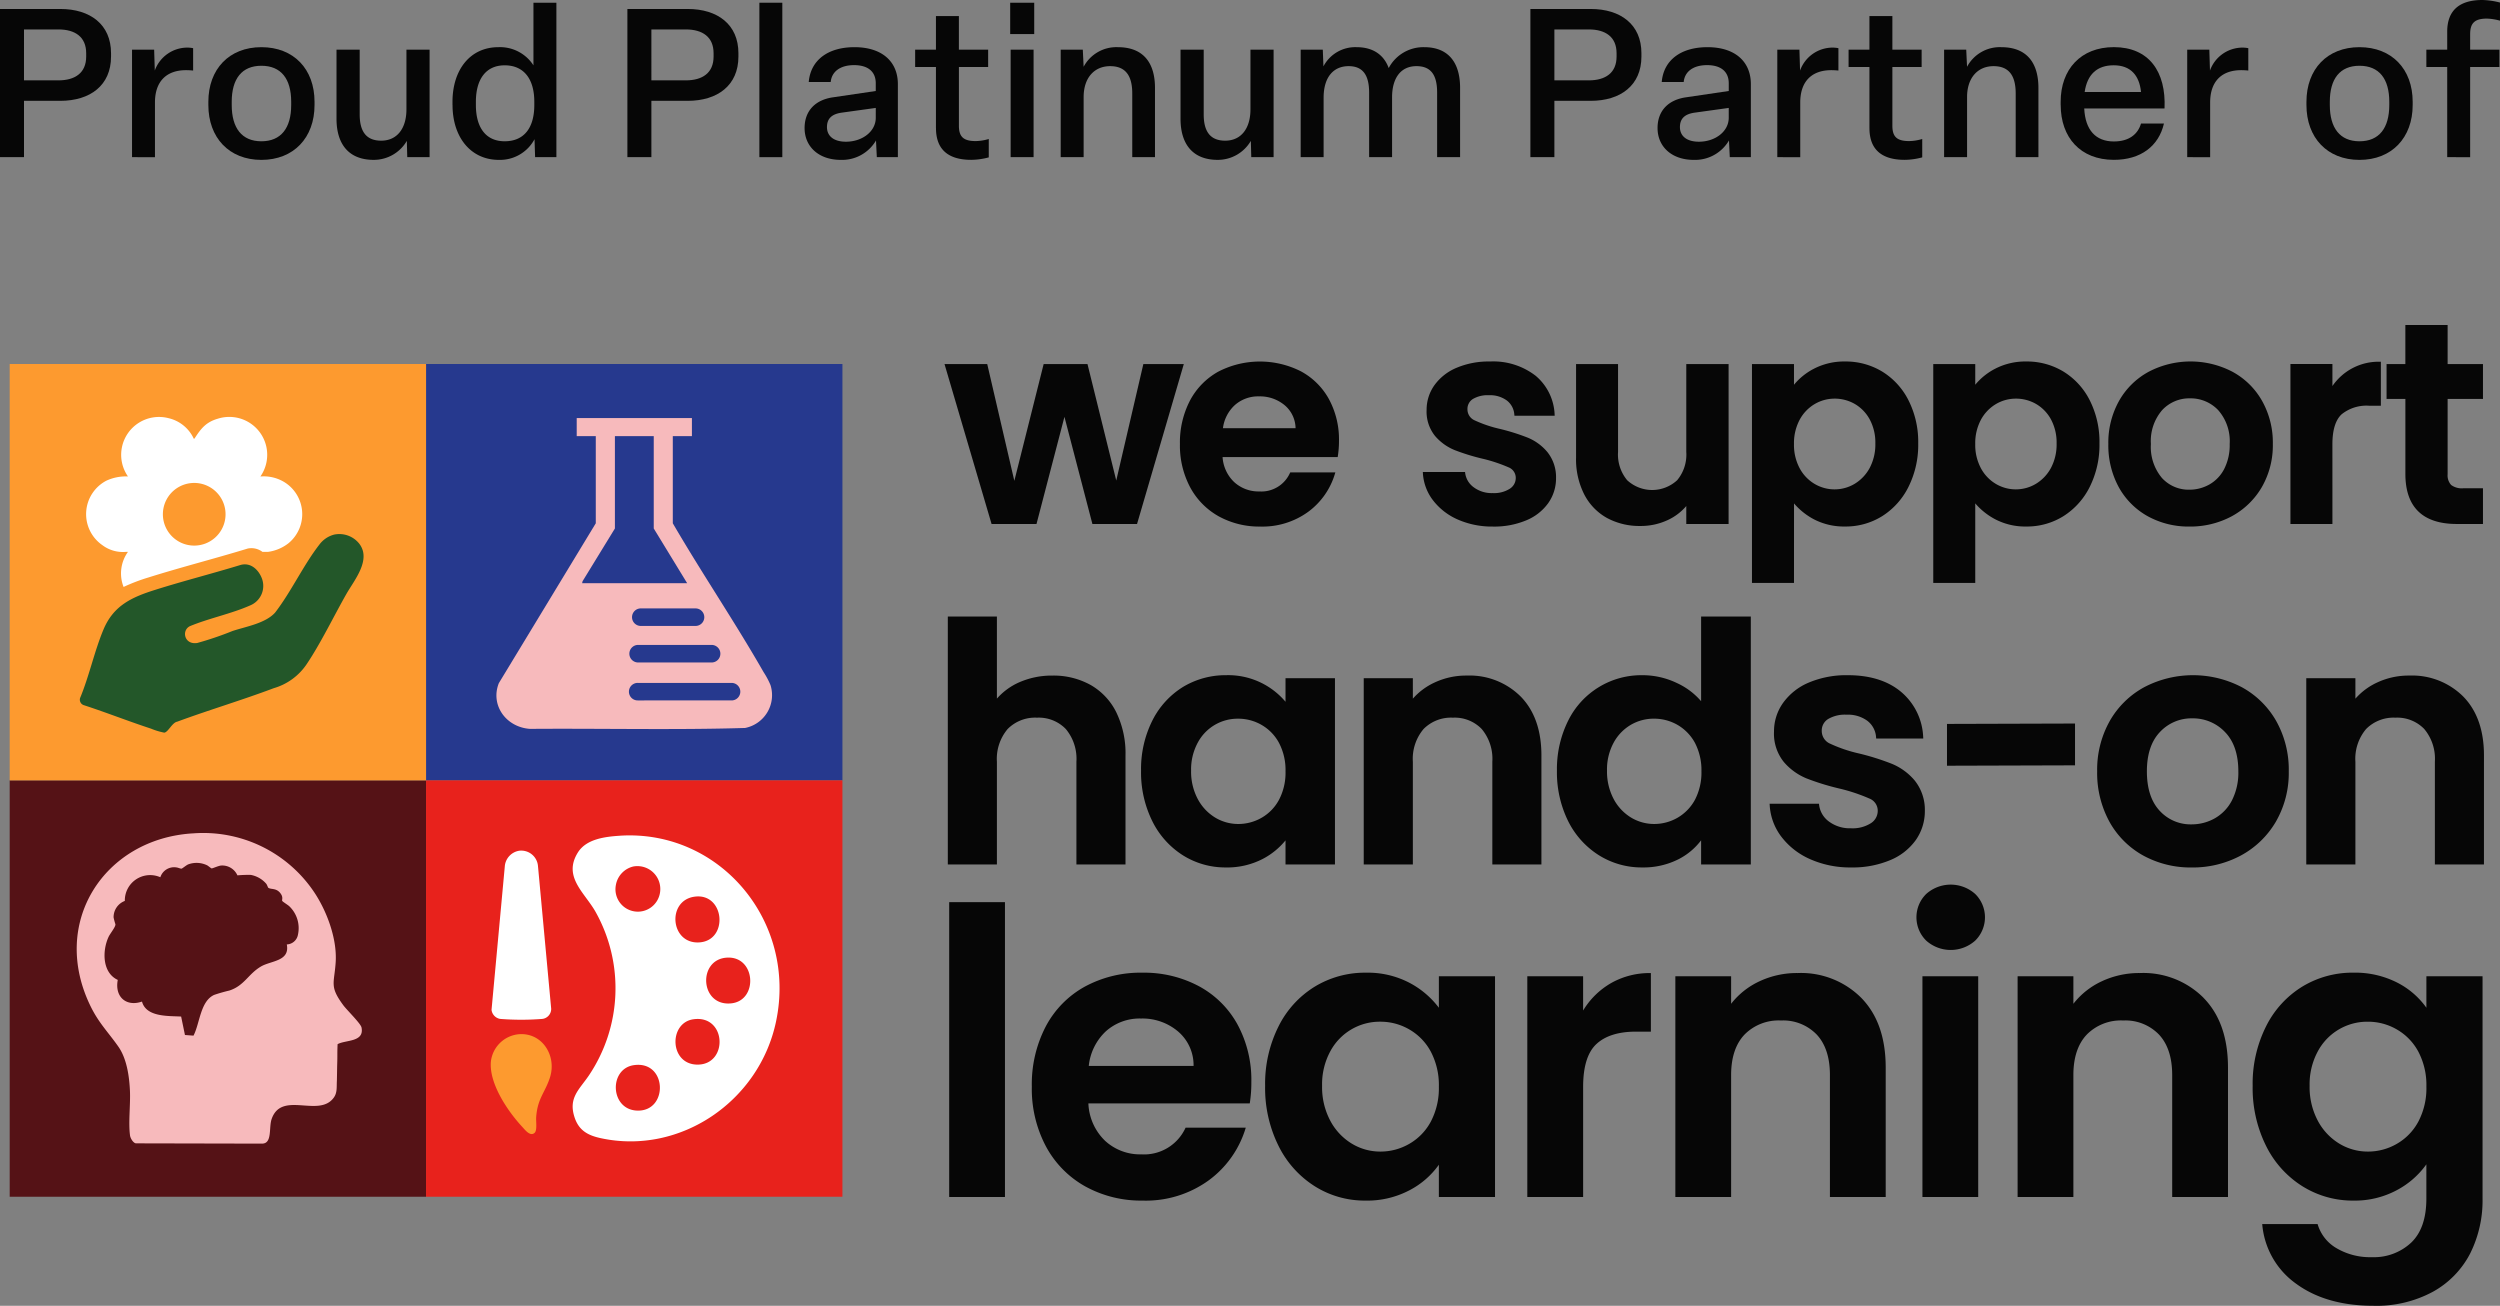 <svg viewBox="0 0 432.59 225.945" height="225.945" width="432.59" xmlns="http://www.w3.org/2000/svg">
  <rect x="0" y="0" width="432.59" height="225.945" fill="#808080" stroke="none"/>
  <g transform="translate(294.761 998.979)" data-name="Group 403108" id="Group_403108">
    <path fill="#060606" transform="translate(-302.762 -1003.462)" d="M8,31.676V6.036H18.433c5.167,0,8.781,2.672,8.781,7.656v.581c0,4.984-3.614,7.656-8.781,7.656h-6.28v9.747Zm4.152-13.288h5.962c2.886,0,4.8-1.3,4.8-4.115v-.581c0-2.819-1.914-4.115-4.8-4.115H12.153Z" data-name="Path 221265" id="Path_221265"></path>
    <path fill="#060606" transform="translate(-283.652 -997.871)" d="M11.737,26.086V7.49h3.828l.11,3.608A5.994,5.994,0,0,1,21.3,7.129a5.385,5.385,0,0,1,1.009.1V11.1a12.176,12.176,0,0,0-1.223-.067c-3.363,0-5.381,1.914-5.381,5.6v9.46Z" data-name="Path 221266" id="Path_221266"></path>
    <path fill="#060606" transform="translate(-272.608 -997.933)" d="M13.9,17.121v-.544c0-5.669,3.608-9.46,9.173-9.46,5.6,0,9.2,3.791,9.2,9.46v.544c0,5.669-3.608,9.5-9.2,9.5-5.565,0-9.173-3.828-9.173-9.5m14.334,0v-.544c0-4.005-1.767-6.243-5.161-6.243-3.363,0-5.131,2.238-5.131,6.243v.544c0,4.005,1.767,6.28,5.131,6.28,3.394,0,5.161-2.275,5.161-6.28" data-name="Path 221267" id="Path_221267"></path>
    <path fill="#060606" transform="translate(-254.056 -997.575)" d="M17.523,19.142V7.187h4.011v11.2c0,2.85,1.046,4.55,3.718,4.55,2.746,0,4.372-2.1,4.372-5.418V7.187H33.63v18.6H29.765l-.073-2.813a6.615,6.615,0,0,1-5.736,3.284c-4.336,0-6.433-2.746-6.433-7.112" data-name="Path 221268" id="Path_221268"></path>
    <path fill="#060606" transform="translate(-237.269 -1004.367)" d="M20.805,23.556v-.544c0-5.522,3.033-9.46,7.937-9.46a6.879,6.879,0,0,1,6.072,3.143V5.859h3.969V32.582H35.1l-.1-3.106a6.781,6.781,0,0,1-6.176,3.577c-4.874,0-8.011-3.938-8.011-9.5m14.15,0v-.544c0-4.005-1.841-6.317-5.131-6.317-3.174,0-4.978,2.311-4.978,6.317v.544c0,3.969,1.767,6.28,4.978,6.28,3.327,0,5.131-2.275,5.131-6.28" data-name="Path 221269" id="Path_221269"></path>
    <path fill="#060606" transform="translate(-211.954 -1003.462)" d="M25.754,31.676V6.036H36.186c5.167,0,8.781,2.672,8.781,7.656v.581c0,4.984-3.614,7.656-8.781,7.656h-6.28v9.747Zm4.152-13.288h5.962c2.886,0,4.8-1.3,4.8-4.115v-.581c0-2.819-1.914-4.115-4.8-4.115H29.906Z" data-name="Path 221270" id="Path_221270"></path>
    <rect fill="#060606" transform="translate(-163.361 -998.508)" height="26.723" width="3.969" data-name="Rectangle 28569" id="Rectangle_28569"></rect>
    <path fill="#060606" transform="translate(-186.307 -997.933)" d="M30.768,21.127c0-2.96,1.81-4.91,4.99-5.345L43.084,14.7V13.367c0-2.061-1.4-3.143-3.749-3.143-2.311,0-3.865,1.046-4.048,2.923h-3.8c.33-3.828,3.363-6.029,7.913-6.029,4.806,0,7.509,2.526,7.509,6.39v12.64H43.267l-.141-2.886a6.8,6.8,0,0,1-6.1,3.357c-3.828,0-6.256-2.311-6.256-5.491m12.316-1.8V17.629l-5.956.826c-1.694.257-2.489,1.052-2.489,2.495,0,1.553,1.186,2.526,3.284,2.526,2.776,0,5.161-1.731,5.161-4.152" data-name="Path 221271" id="Path_221271"></path>
    <path fill="#060606" transform="translate(-170.308 -1002.434)" d="M37.5,25.628V15.049H33.9v-3H37.5V6.237h3.969v5.815h5.063v3H41.473V25.194c0,1.841.691,2.672,2.892,2.672a8.245,8.245,0,0,0,2.275-.361v3.18a11.948,11.948,0,0,1-3.033.428c-4.079,0-6.1-1.877-6.1-5.485" data-name="Path 221272" id="Path_221272"></path>
    <path fill="#060606" transform="translate(-156.548 -1004.367)" d="M40.744,11.277H36.586V5.859h4.158Zm-.11,21.3H36.665v-18.6h3.969Z" data-name="Path 221273" id="Path_221273"></path>
    <path fill="#060606" transform="translate(-149.239 -997.933)" d="M38.015,26.147V7.551h3.828l.141,2.96A6.42,6.42,0,0,1,47.9,7.117c4.513,0,6.433,2.819,6.433,7.045V26.147H50.4V15.134c0-3.033-1.119-4.733-3.828-4.733-2.746,0-4.586,2.024-4.586,5.345v10.4Z" data-name="Path 221274" id="Path_221274"></path>
    <path fill="#060606" transform="translate(-131.894 -997.575)" d="M41.406,19.142V7.187h4.011v11.2c0,2.85,1.046,4.55,3.718,4.55,2.746,0,4.372-2.1,4.372-5.418V7.187h4.005v18.6H53.648l-.073-2.813a6.615,6.615,0,0,1-5.736,3.284c-4.336,0-6.433-2.746-6.433-7.112" data-name="Path 221275" id="Path_221275"></path>
    <path fill="#060606" transform="translate(-114.503 -997.933)" d="M44.806,26.147V7.551h3.828l.11,2.886a6.228,6.228,0,0,1,5.736-3.32c2.782,0,4.7,1.266,5.559,3.614a6.783,6.783,0,0,1,6.139-3.614c4.262,0,6.213,2.746,6.213,7.045V26.147H68.416V14.95c0-3.07-1.113-4.55-3.571-4.55-2.672,0-4.225,1.987-4.225,5.418V26.147H56.651V14.987c0-3.033-1.082-4.586-3.547-4.586-2.666,0-4.329,1.951-4.329,5.455V26.147Z" data-name="Path 221276" id="Path_221276"></path>
    <path fill="#060606" transform="translate(-81.255 -1003.462)" d="M51.306,31.676V6.036H61.738c5.167,0,8.781,2.672,8.781,7.656v.581c0,4.984-3.614,7.656-8.781,7.656h-6.28v9.747Zm4.152-13.288H61.42c2.886,0,4.8-1.3,4.8-4.115v-.581c0-2.819-1.914-4.115-4.8-4.115H55.458Z" data-name="Path 221277" id="Path_221277"></path>
    <path fill="#060606" transform="translate(-62.846 -997.933)" d="M54.9,21.127c0-2.96,1.81-4.91,4.99-5.345L67.221,14.7V13.367c0-2.061-1.4-3.143-3.749-3.143-2.311,0-3.865,1.046-4.048,2.923h-3.8c.33-3.828,3.363-6.029,7.913-6.029,4.806,0,7.509,2.526,7.509,6.39v12.64H67.4l-.141-2.886a6.8,6.8,0,0,1-6.1,3.357c-3.828,0-6.256-2.311-6.256-5.491m12.316-1.8V17.629l-5.956.826c-1.694.257-2.489,1.052-2.489,2.495,0,1.553,1.186,2.526,3.284,2.526,2.776,0,5.161-1.731,5.161-4.152" data-name="Path 221278" id="Path_221278"></path>
    <path fill="#060606" transform="translate(-45.516 -997.871)" d="M58.293,26.086V7.49h3.828l.11,3.608a5.994,5.994,0,0,1,5.626-3.969,5.385,5.385,0,0,1,1.009.1V11.1a12.175,12.175,0,0,0-1.223-.067c-3.363,0-5.381,1.914-5.381,5.6v9.46Z" data-name="Path 221279" id="Path_221279"></path>
    <path fill="#060606" transform="translate(-35.199 -1002.434)" d="M63.918,25.628V15.049H60.31v-3h3.608V6.237h3.969v5.815H72.95v3H67.887V25.194c0,1.841.691,2.672,2.892,2.672a8.245,8.245,0,0,0,2.275-.361v3.18a11.948,11.948,0,0,1-3.033.428c-4.079,0-6.1-1.877-6.1-5.485" data-name="Path 221280" id="Path_221280"></path>
    <path fill="#060606" transform="translate(-21.373 -997.933)" d="M63.013,26.147V7.551h3.828l.141,2.96A6.42,6.42,0,0,1,72.9,7.117c4.513,0,6.433,2.819,6.433,7.045V26.147H75.4V15.134c0-3.033-1.119-4.733-3.828-4.733-2.746,0-4.586,2.024-4.586,5.345v10.4Z" data-name="Path 221281" id="Path_221281"></path>
    <path fill="#060606" transform="translate(-4.504 -997.938)" d="M66.311,17.12v-.544c0-5.632,3.5-9.46,9.2-9.46,6.1,0,9.062,4.262,8.775,10.616H70.39c.177,3.724,1.987,5.705,5.124,5.705,2.6,0,4.152-1.223,4.7-3.1h3.969c-.9,3.9-4.005,6.28-8.665,6.28-5.779,0-9.2-3.865-9.2-9.5m13.9-2.238c-.294-2.892-1.81-4.623-4.727-4.623-2.892,0-4.586,1.59-5.027,4.623Z" data-name="Path 221282" id="Path_221282"></path>
    <path fill="#060606" transform="translate(13.813 -997.871)" d="M69.892,26.086V7.49H73.72l.11,3.608a5.994,5.994,0,0,1,5.626-3.969,5.386,5.386,0,0,1,1.009.1V11.1a12.176,12.176,0,0,0-1.223-.067c-3.363,0-5.381,1.914-5.381,5.6v9.46Z" data-name="Path 221283" id="Path_221283"></path>
    <path fill="#060606" transform="translate(31.071 -997.933)" d="M73.266,17.121v-.544c0-5.669,3.608-9.46,9.173-9.46,5.6,0,9.209,3.791,9.209,9.46v.544c0,5.669-3.614,9.5-9.209,9.5-5.565,0-9.173-3.828-9.173-9.5m14.334,0v-.544c0-4.005-1.767-6.243-5.161-6.243-3.363,0-5.13,2.238-5.13,6.243v.544c0,4.005,1.767,6.28,5.13,6.28,3.394,0,5.161-2.275,5.161-6.28" data-name="Path 221284" id="Path_221284"></path>
    <path fill="#060606" transform="translate(48.427 -1004.761)" d="M80.267,32.976v-15.6H76.659v-3h3.608V11.273c0-3.614,2.024-5.491,6.1-5.491a13.489,13.489,0,0,1,3.033.44V9.359A9.581,9.581,0,0,0,87.128,9c-2.2,0-2.892.868-2.892,2.709V14.38H89.3v3H84.236v15.6Z" data-name="Path 221285" id="Path_221285"></path>
    <rect fill="#060606" transform="translate(-130.517 -842.874)" height="51.018" width="9.65" data-name="Rectangle 28570" id="Rectangle_28570"></rect>
    <path fill="#060606" transform="translate(-153.418 -863.975)" d="M74.909,55.919H46.988A9.489,9.489,0,0,0,49.881,62.4a8.94,8.94,0,0,0,6.274,2.342,7.882,7.882,0,0,0,7.65-4.617H74.218a17.416,17.416,0,0,1-6.341,9.063,18.537,18.537,0,0,1-11.515,3.553A19.963,19.963,0,0,1,46.468,70.3a17.246,17.246,0,0,1-6.824-6.934A21.2,21.2,0,0,1,37.2,53.021a21.633,21.633,0,0,1,2.409-10.408,16.83,16.83,0,0,1,6.757-6.892,20.2,20.2,0,0,1,10-2.415,20.126,20.126,0,0,1,9.753,2.342,16.566,16.566,0,0,1,6.69,6.653A20.158,20.158,0,0,1,75.185,52.2a22.9,22.9,0,0,1-.275,3.724m-9.723-6.482A7.651,7.651,0,0,0,62.5,43.475a9.522,9.522,0,0,0-6.409-2.238,8.762,8.762,0,0,0-6.036,2.171,9.516,9.516,0,0,0-3,6.029Z" data-name="Path 221286" id="Path_221286"></path>
    <path fill="#060606" transform="translate(-119.648 -863.975)" d="M46.112,42.613a16.873,16.873,0,0,1,6.274-6.892,16.7,16.7,0,0,1,8.855-2.415,15.582,15.582,0,0,1,7.485,1.724,15.287,15.287,0,0,1,5.137,4.342V33.93h9.717V72.118H73.862V66.535a14.328,14.328,0,0,1-5.137,4.446,15.7,15.7,0,0,1-7.552,1.761,16.2,16.2,0,0,1-8.787-2.483,17.323,17.323,0,0,1-6.274-7A22.455,22.455,0,0,1,43.8,52.886a22.108,22.108,0,0,1,2.312-10.273M72.48,46.991a9.678,9.678,0,0,0-3.724-3.859,9.917,9.917,0,0,0-5.033-1.345,9.7,9.7,0,0,0-8.653,5.137,11.977,11.977,0,0,0-1.413,5.962,12.356,12.356,0,0,0,1.413,6.029,10.2,10.2,0,0,0,3.724,3.969,9.468,9.468,0,0,0,4.929,1.376,9.917,9.917,0,0,0,5.033-1.345,9.678,9.678,0,0,0,3.724-3.859,12.39,12.39,0,0,0,1.382-6.029,12.4,12.4,0,0,0-1.382-6.036" data-name="Path 221287" id="Path_221287"></path>
    <path fill="#060606" transform="translate(-81.7 -863.919)" d="M65.73,35.041A13.523,13.523,0,0,1,72.6,33.317V43.45h-2.55q-4.559,0-6.867,2.14t-2.305,7.448V72.062H51.219V33.867h9.656V39.8a13.5,13.5,0,0,1,4.855-4.757" data-name="Path 221288" id="Path_221288"></path>
    <path fill="#060606" transform="translate(-60.273 -863.919)" d="M87.6,37.628q4.2,4.311,4.207,12.028V72.068H82.155v-21.1q0-4.55-2.275-7a8.069,8.069,0,0,0-6.2-2.446,8.281,8.281,0,0,0-6.311,2.446q-2.311,2.449-2.311,7v21.1h-9.65V33.873h9.65v4.757a13.326,13.326,0,0,1,4.929-3.9,15.266,15.266,0,0,1,6.586-1.419A14.725,14.725,0,0,1,87.6,37.628" data-name="Path 221289" id="Path_221289"></path>
    <path fill="#060606" transform="translate(-25.378 -876.721)" d="M63.918,40.5a5.662,5.662,0,0,1,0-8.066,6.359,6.359,0,0,1,8.482,0,5.662,5.662,0,0,1,0,8.066,6.359,6.359,0,0,1-8.482,0m9,44.365h-9.65V46.67h9.65Z" data-name="Path 221290" id="Path_221290"></path>
    <path fill="#060606" transform="translate(-10.734 -863.919)" d="M97.289,37.628q4.2,4.311,4.207,12.028V72.068H91.84v-21.1q0-4.55-2.275-7a8.069,8.069,0,0,0-6.2-2.446,8.281,8.281,0,0,0-6.311,2.446q-2.312,2.449-2.311,7v21.1h-9.65V33.873h9.65v4.757a13.326,13.326,0,0,1,4.929-3.9,15.266,15.266,0,0,1,6.586-1.419,14.725,14.725,0,0,1,11.032,4.311" data-name="Path 221291" id="Path_221291"></path>
    <path fill="#060606" transform="translate(23.286 -863.975)" d="M96.7,34.994a13.924,13.924,0,0,1,5.106,4.378V33.93h9.717V72.4a20.5,20.5,0,0,1-2.134,9.478,15.9,15.9,0,0,1-6.415,6.616,20.488,20.488,0,0,1-10.34,2.446q-8.136,0-13.337-3.791A14.038,14.038,0,0,1,73.4,76.808h9.582a7.112,7.112,0,0,0,3.272,4.17,11.428,11.428,0,0,0,6.1,1.553,9.434,9.434,0,0,0,6.824-2.519q2.623-2.513,2.623-7.613V66.468a14.714,14.714,0,0,1-5.137,4.482,15.361,15.361,0,0,1-7.485,1.792,16.384,16.384,0,0,1-8.824-2.483,17.261,17.261,0,0,1-6.3-7,22.456,22.456,0,0,1-2.311-10.377,22.108,22.108,0,0,1,2.311-10.273,16.872,16.872,0,0,1,6.274-6.892,16.7,16.7,0,0,1,8.855-2.415A16.038,16.038,0,0,1,96.7,34.994m3.724,12A9.678,9.678,0,0,0,96.7,43.133a9.918,9.918,0,0,0-5.033-1.345,9.7,9.7,0,0,0-8.653,5.137A11.977,11.977,0,0,0,81.6,52.886a12.357,12.357,0,0,0,1.413,6.029,10.2,10.2,0,0,0,3.724,3.969,9.468,9.468,0,0,0,4.929,1.376A9.918,9.918,0,0,0,96.7,62.915a9.678,9.678,0,0,0,3.724-3.859,12.39,12.39,0,0,0,1.382-6.029,12.4,12.4,0,0,0-1.382-6.036" data-name="Path 221292" id="Path_221292"></path>
    <path fill="#060606" transform="translate(-165.576 -915.524)" d="M65.567,66.131H57.074V48.355a8.035,8.035,0,0,0-1.835-5.663,6.493,6.493,0,0,0-4.99-1.963,6.669,6.669,0,0,0-5.075,1.963,7.986,7.986,0,0,0-1.859,5.663V66.131H34.821v-42.9h8.494v14.2a11.1,11.1,0,0,1,3.8-2.795,14.017,14.017,0,0,1,5.834-1.192,13.206,13.206,0,0,1,6.537,1.6,11.114,11.114,0,0,1,4.482,4.745,16.256,16.256,0,0,1,1.6,7.473Z" data-name="Path 221293" id="Path_221293"></path>
    <path fill="#060606" transform="translate(-137.607 -907.033)" d="M54.971,58.154a13.783,13.783,0,0,1-7.436-2.1,14.669,14.669,0,0,1-5.3-5.913,18.989,18.989,0,0,1-1.945-8.732,18.69,18.69,0,0,1,1.945-8.653,14.431,14.431,0,0,1,5.3-5.828,14.248,14.248,0,0,1,7.491-2.042,12.971,12.971,0,0,1,10.261,4.6V25.408h8.555V57.64H65.287V53.47a12.563,12.563,0,0,1-3.926,3.2,13.393,13.393,0,0,1-6.39,1.486m2.122-25.744A7.819,7.819,0,0,0,50.1,36.562a9.741,9.741,0,0,0-1.15,4.849,10.057,10.057,0,0,0,1.15,4.9,8.3,8.3,0,0,0,3.009,3.21,7.739,7.739,0,0,0,3.981,1.113A8.091,8.091,0,0,0,61.16,49.55a7.824,7.824,0,0,0,3.009-3.119,10.1,10.1,0,0,0,1.119-4.91,10.089,10.089,0,0,0-1.119-4.9A7.865,7.865,0,0,0,61.16,33.5a8.058,8.058,0,0,0-4.067-1.088" data-name="Path 221294" id="Path_221294"></path>
    <path fill="#060606" transform="translate(-105.377 -906.982)" d="M77.336,57.589H68.843V39.813a8.035,8.035,0,0,0-1.835-5.663,6.493,6.493,0,0,0-4.99-1.963,6.669,6.669,0,0,0-5.075,1.963,7.984,7.984,0,0,0-1.853,5.663V57.589h-8.5V25.357h8.5V28.9a11.31,11.31,0,0,1,3.767-2.8,12.888,12.888,0,0,1,5.571-1.2,12.533,12.533,0,0,1,9.344,3.651c2.367,2.428,3.565,5.846,3.565,10.169Z" data-name="Path 221295" id="Path_221295"></path>
    <path fill="#060606" transform="translate(-77.413 -915.524)" d="M66.8,66.645a13.927,13.927,0,0,1-7.46-2.1A14.707,14.707,0,0,1,54,58.634,19.085,19.085,0,0,1,52.057,49.9,18.8,18.8,0,0,1,54,41.249a14.119,14.119,0,0,1,12.86-7.87,13.764,13.764,0,0,1,6,1.376,12.245,12.245,0,0,1,4.146,3.125V23.228h8.6v42.9h-8.6V61.948a11.376,11.376,0,0,1-3.846,3.241,13.439,13.439,0,0,1-6.36,1.455M68.867,40.9a7.883,7.883,0,0,0-4.011,1.058,7.994,7.994,0,0,0-2.984,3.094,9.741,9.741,0,0,0-1.15,4.849,10.194,10.194,0,0,0,1.15,4.9,8.3,8.3,0,0,0,3.009,3.21,7.744,7.744,0,0,0,3.987,1.113,8.113,8.113,0,0,0,4.073-1.088,7.989,7.989,0,0,0,3.009-3.119,10.2,10.2,0,0,0,1.113-4.91,10.227,10.227,0,0,0-1.113-4.9,7.99,7.99,0,0,0-3.009-3.119A8.113,8.113,0,0,0,68.867,40.9" data-name="Path 221296" id="Path_221296"></path>
    <path fill="#060606" transform="translate(-46.631 -907.033)" d="M72.2,58.154a17.029,17.029,0,0,1-7.093-1.425,12.611,12.611,0,0,1-4.99-3.883,9.925,9.925,0,0,1-2.024-5.461l-.018-.251h8.543l.024.2a4.18,4.18,0,0,0,1.718,2.886,6.051,6.051,0,0,0,3.785,1.156,5.905,5.905,0,0,0,3.449-.874,2.529,2.529,0,0,0,1.192-2.159,2.26,2.26,0,0,0-1.449-2.116,30.309,30.309,0,0,0-4.972-1.676,42.818,42.818,0,0,1-5.852-1.786,10.31,10.31,0,0,1-3.987-2.874,7.809,7.809,0,0,1-1.688-5.253A8.472,8.472,0,0,1,60.4,29.688a10.439,10.439,0,0,1,4.452-3.522,16.681,16.681,0,0,1,6.775-1.278c3.822,0,6.922.972,9.209,2.892A10.775,10.775,0,0,1,84.651,35.6l.012.251H76.518l-.018-.208a3.9,3.9,0,0,0-1.492-2.85,5.646,5.646,0,0,0-3.608-1.07,5.7,5.7,0,0,0-3.223.764A2.325,2.325,0,0,0,67.1,34.525a2.384,2.384,0,0,0,1.48,2.226,24.646,24.646,0,0,0,4.941,1.676,42.689,42.689,0,0,1,5.705,1.792,10.3,10.3,0,0,1,3.963,2.9,8.1,8.1,0,0,1,1.749,5.222,8.67,8.67,0,0,1-1.565,5.069A10.215,10.215,0,0,1,78.915,56.9,16.777,16.777,0,0,1,72.2,58.154" data-name="Path 221297" id="Path_221297"></path>
    <path fill="#060606" transform="translate(-20.956 -900.038)" d="M63.095,33.557V26.323h.232l21.922-.067V33.49h-.232Z" data-name="Path 221298" id="Path_221298"></path>
    <path fill="#060606" transform="translate(0.78 -907.033)" d="M83.689,58.16a17.055,17.055,0,0,1-8.371-2.067,14.958,14.958,0,0,1-5.852-5.852,17.581,17.581,0,0,1-2.122-8.714,17.189,17.189,0,0,1,2.183-8.72A15.208,15.208,0,0,1,75.5,26.955a18.21,18.21,0,0,1,16.853,0,15.249,15.249,0,0,1,5.968,5.852,17.186,17.186,0,0,1,2.177,8.72,16.856,16.856,0,0,1-2.238,8.72A15.574,15.574,0,0,1,92.2,56.093a17.637,17.637,0,0,1-8.512,2.067m.116-25.805a7.441,7.441,0,0,0-5.6,2.367c-1.5,1.572-2.256,3.859-2.256,6.806s.74,5.234,2.2,6.806A7.254,7.254,0,0,0,83.689,50.7a8.143,8.143,0,0,0,3.987-1.033,7.542,7.542,0,0,0,2.978-3.094,10.55,10.55,0,0,0,1.119-5.045c0-2.947-.777-5.234-2.311-6.806a7.632,7.632,0,0,0-5.656-2.367" data-name="Path 221299" id="Path_221299"></path>
    <path fill="#060606" transform="translate(31.046 -906.982)" d="M104.007,57.589H95.514V39.813a8.024,8.024,0,0,0-1.835-5.663,6.493,6.493,0,0,0-4.99-1.963,6.669,6.669,0,0,0-5.075,1.963,7.974,7.974,0,0,0-1.853,5.663V57.589h-8.5V25.357h8.5V28.9a11.31,11.31,0,0,1,3.767-2.8A12.869,12.869,0,0,1,91.1,24.9a12.533,12.533,0,0,1,9.344,3.651c2.367,2.428,3.565,5.846,3.565,10.169Z" data-name="Path 221300" id="Path_221300"></path>
    <path fill="#060606" transform="translate(-166.055 -952.069)" d="M68.042,43.76H60.319L55.482,25.219,50.645,43.76H42.873L34.727,16.083H42.12l4.69,20.21,5.075-20.21h7.583l4.978,20.155,4.69-20.155h7Z" data-name="Path 221301" id="Path_221301"></path>
    <path fill="#060606" transform="translate(-131.981 -952.439)" d="M55.276,44.574a14.511,14.511,0,0,1-7.167-1.767,12.545,12.545,0,0,1-4.947-5.027A15.388,15.388,0,0,1,41.389,30.3a15.75,15.75,0,0,1,1.743-7.534,12.306,12.306,0,0,1,4.9-5,15.692,15.692,0,0,1,14.3-.049,12.066,12.066,0,0,1,4.855,4.831A14.644,14.644,0,0,1,68.913,29.7a17.282,17.282,0,0,1-.2,2.7l-.024.153H48.77a6.534,6.534,0,0,0,1.993,4.311,6.222,6.222,0,0,0,4.36,1.633,5.423,5.423,0,0,0,5.308-3.2l.055-.1h7.8l-.073.239A12.649,12.649,0,0,1,63.617,42a13.454,13.454,0,0,1-8.341,2.574M48.831,27.55H61.4a5.3,5.3,0,0,0-1.853-3.944,6.68,6.68,0,0,0-4.47-1.559,6.087,6.087,0,0,0-4.189,1.51,6.55,6.55,0,0,0-2.055,3.993" data-name="Path 221302" id="Path_221302"></path>
    <path fill="#060606" transform="translate(-96.825 -952.439)" d="M60.388,44.574A14.661,14.661,0,0,1,54.3,43.351a10.885,10.885,0,0,1-4.287-3.339,8.5,8.5,0,0,1-1.737-4.678l-.012-.2h7.307l.018.159a3.626,3.626,0,0,0,1.486,2.489,5.2,5.2,0,0,0,3.265,1,5.072,5.072,0,0,0,2.972-.752,2.194,2.194,0,0,0,1.033-1.871A1.953,1.953,0,0,0,63.1,34.326a26.465,26.465,0,0,0-4.287-1.443,36.874,36.874,0,0,1-5.027-1.535,8.867,8.867,0,0,1-3.418-2.464,6.694,6.694,0,0,1-1.449-4.507,7.312,7.312,0,0,1,1.339-4.244,8.981,8.981,0,0,1,3.822-3.021,14.239,14.239,0,0,1,5.815-1.1A11.966,11.966,0,0,1,67.8,18.494,9.239,9.239,0,0,1,71.071,25.2l.012.2H64.118l-.018-.165a3.367,3.367,0,0,0-1.284-2.464,4.905,4.905,0,0,0-3.119-.923,4.974,4.974,0,0,0-2.782.66,2.019,2.019,0,0,0-.929,1.773,2.073,2.073,0,0,0,1.284,1.932,21.479,21.479,0,0,0,4.25,1.443,36.714,36.714,0,0,1,4.9,1.535,8.77,8.77,0,0,1,3.394,2.489,6.933,6.933,0,0,1,1.5,4.476A7.414,7.414,0,0,1,69.976,40.5a8.765,8.765,0,0,1-3.822,3,14.374,14.374,0,0,1-5.766,1.076" data-name="Path 221303" id="Path_221303"></path>
    <path fill="#060606" transform="translate(-74.646 -952.066)" d="M63.721,44.1a11.81,11.81,0,0,1-5.754-1.376,9.754,9.754,0,0,1-3.944-4.073A13.391,13.391,0,0,1,52.6,32.283v-16.2h7.265V31.3a6.938,6.938,0,0,0,1.578,4.88,6.372,6.372,0,0,0,8.653,0,6.909,6.909,0,0,0,1.578-4.88V16.084h7.32V43.761h-7.32V40.648a9.4,9.4,0,0,1-3.21,2.428A11,11,0,0,1,63.721,44.1" data-name="Path 221304" id="Path_221304"></path>
    <path fill="#060606" transform="translate(-49.183 -952.439)" d="M64.847,54.328H57.576V16.451h7.271v3.583a11.008,11.008,0,0,1,3.4-2.746,11.363,11.363,0,0,1,5.436-1.278,12.178,12.178,0,0,1,6.433,1.749,12.343,12.343,0,0,1,4.55,4.978,15.982,15.982,0,0,1,1.676,7.454,16.258,16.258,0,0,1-1.676,7.5,12.622,12.622,0,0,1-4.55,5.075,11.9,11.9,0,0,1-6.433,1.8A11.282,11.282,0,0,1,68.3,43.321a11.8,11.8,0,0,1-3.449-2.752Zm7.014-31.89a6.762,6.762,0,0,0-3.431.936,7,7,0,0,0-2.6,2.715,8.6,8.6,0,0,0-.985,4.2,8.567,8.567,0,0,0,.985,4.2,6.956,6.956,0,0,0,2.6,2.715,6.771,6.771,0,0,0,6.91-.024,7.152,7.152,0,0,0,2.6-2.74,8.679,8.679,0,0,0,.985-4.25,8.454,8.454,0,0,0-.985-4.177,6.887,6.887,0,0,0-2.593-2.666,7,7,0,0,0-3.486-.911" data-name="Path 221305" id="Path_221305"></path>
    <path fill="#060606" transform="translate(-22.943 -952.439)" d="M69.971,54.328H62.706V16.451h7.265v3.583a11.008,11.008,0,0,1,3.4-2.746,11.363,11.363,0,0,1,5.436-1.278A12.178,12.178,0,0,1,85.24,17.76a12.343,12.343,0,0,1,4.55,4.978,15.982,15.982,0,0,1,1.676,7.454,16.258,16.258,0,0,1-1.676,7.5,12.622,12.622,0,0,1-4.55,5.075,11.9,11.9,0,0,1-6.433,1.8,11.24,11.24,0,0,1-5.381-1.254,11.745,11.745,0,0,1-3.455-2.752Zm7.014-31.89a6.761,6.761,0,0,0-3.43.936,7.041,7.041,0,0,0-2.6,2.715,8.6,8.6,0,0,0-.985,4.2,8.567,8.567,0,0,0,.985,4.2,6.956,6.956,0,0,0,2.6,2.715,6.771,6.771,0,0,0,6.91-.024,7.153,7.153,0,0,0,2.6-2.74,8.679,8.679,0,0,0,.984-4.25,8.471,8.471,0,0,0-.984-4.177,6.888,6.888,0,0,0-2.593-2.666,7,7,0,0,0-3.486-.911" data-name="Path 221306" id="Path_221306"></path>
    <path fill="#060606" transform="translate(2.397 -952.439)" d="M81.694,44.574A14.659,14.659,0,0,1,74.5,42.8a12.857,12.857,0,0,1-5.027-5.027A15.139,15.139,0,0,1,67.66,30.29,14.782,14.782,0,0,1,69.531,22.8a13,13,0,0,1,5.124-5.02,15.642,15.642,0,0,1,14.468,0,13.005,13.005,0,0,1,5.124,5.02,14.724,14.724,0,0,1,1.877,7.485A14.486,14.486,0,0,1,94.2,37.781,13.4,13.4,0,0,1,89,42.8a15.146,15.146,0,0,1-7.307,1.773m.1-22.185a6.4,6.4,0,0,0-4.819,2.036,8.19,8.19,0,0,0-1.951,5.864,8.332,8.332,0,0,0,1.9,5.864,6.243,6.243,0,0,0,4.77,2.042,7.009,7.009,0,0,0,3.437-.893,6.485,6.485,0,0,0,2.562-2.66,9.071,9.071,0,0,0,.966-4.354,8.108,8.108,0,0,0-1.994-5.864,6.579,6.579,0,0,0-4.874-2.036" data-name="Path 221307" id="Path_221307"></path>
    <path fill="#060606" transform="translate(28.754 -952.404)" d="M80.078,44.092H72.813V16.415h7.265v3.81a9.671,9.671,0,0,1,8.2-4.207h.183v7.613H86.45a6.85,6.85,0,0,0-4.776,1.48c-1.058.978-1.6,2.727-1.6,5.192Z" data-name="Path 221308" id="Path_221308"></path>
    <path fill="#060606" transform="translate(42.667 -957.718)" d="M92.215,49.407H87.7c-5.913,0-8.91-2.917-8.91-8.665V27.766H75.533V21.73h3.253V14.979H86.1V21.73h6.115v6.036H86.1V40.8a2.444,2.444,0,0,0,.611,1.859,3.1,3.1,0,0,0,2.116.569h3.388Z" data-name="Path 221309" id="Path_221309"></path>
    <rect fill="#551216" transform="translate(-293.085 -863.947)" height="72.047" width="72.047" data-name="Rectangle 28571" id="Rectangle_28571"></rect>
    <rect fill="#26398e" transform="translate(-221.038 -935.994)" height="72.047" width="72.047" data-name="Rectangle 28572" id="Rectangle_28572"></rect>
    <rect fill="#e8221c" transform="translate(-221.038 -863.947)" height="72.047" width="72.047" data-name="Rectangle 28573" id="Rectangle_28573"></rect>
    <rect fill="#fd9a2f" transform="translate(-293.085 -935.994)" height="72.047" width="72.047" data-name="Rectangle 28574" id="Rectangle_28574"></rect>
    <path fill="#f7babc" transform="translate(-291.659 -884.175)" d="M30.214,29.407A23.1,23.1,0,0,1,51.1,39.338c2.287,3.32,4.146,8.212,3.883,12.34-.238,3.724-1.125,4.146,1.315,7.454.624.844,3.009,3.155,3.155,3.852.526,2.581-2.77,2.122-4.14,2.892-.079,1.859-.006,1.8-.073,3.663-.006.251-.037,2.4-.049,2.66-.061,1.1.086,2.049-.52,2.9-2.55,3.614-9.05-1.26-10.775,3.742-.514,1.5.147,4.189-1.62,4.244l-21.831-.049c-.44-.006-.978-.813-1.052-1.388-.3-2.25.1-5.345-.012-7.729-.116-2.513-.55-5.54-2-7.613-1.669-2.385-3.314-4.011-4.7-6.769-7.32-14.615,2.226-29.187,17.532-30.135m7.766,7.259a2.877,2.877,0,0,0-2.782-1.7c-.471.024-1.5.508-1.669.5-.128-.012-.593-.44-.795-.538a4.181,4.181,0,0,0-3.265-.159c-.324.128-1.015.722-1.162.74-.2.018-.618-.2-.936-.22a2.5,2.5,0,0,0-2.727,1.706,4.383,4.383,0,0,0-6.146,4.1,3,3,0,0,0-1.945,2.844,10.167,10.167,0,0,0,.318,1.192c.049.459-.942,1.639-1.192,2.2-1.107,2.409-1.095,6.188,1.6,7.43-.563,2.917,1.449,4.7,4.189,3.749.74,2.721,4.58,2.464,6.775,2.593l.66,3.192,1.48.11c1.1-2.116,1.174-5.974,3.59-7.057a27.117,27.117,0,0,1,2.611-.746c2.6-.844,3.259-2.856,5.467-4.158,1.767-1.04,5.039-.881,4.476-3.822A2.037,2.037,0,0,0,48.461,46.9,5.238,5.238,0,0,0,46.944,42c-.226-.214-1.144-.777-1.211-.917-.086-.177.19-.556-.208-1.174-.74-1.137-1.724-.74-2.214-1.107-.049-.037-.2-.5-.336-.673A4.639,4.639,0,0,0,40.3,36.586a21.023,21.023,0,0,0-2.324.079" data-name="Path 221310" id="Path_221310"></path>
    <path fill="#235729" transform="translate(-291.217 -927.444)" d="M54.286,20.967a4.4,4.4,0,0,1,4.336,1.578c2.134,2.776-.856,6.292-2.22,8.683-2.208,3.883-4.47,8.592-6.928,12.23a10.334,10.334,0,0,1-5.656,4.091c-5.5,2.073-11.172,3.755-16.694,5.791-.887.159-1.565,1.822-2.244,1.9a11.713,11.713,0,0,1-2.287-.691c-3.877-1.266-7.68-2.776-11.564-4.042a1,1,0,0,1-.722-1.241c1.584-3.791,2.483-8.127,4.06-11.882,1.731-4.122,4.855-5.565,8.885-6.837,4.9-1.547,9.912-2.819,14.829-4.323,1.822-.5,3.113.911,3.645,2.214a3.648,3.648,0,0,1-2.018,4.8c-3.21,1.425-7.13,2.214-10.408,3.583-1.48.752-.942,3.265,1.3,2.9a56.706,56.706,0,0,0,6.078-2.067c2.348-.777,5.681-1.315,7.375-3.18,2.788-3.614,4.916-8.249,7.693-11.808a4.639,4.639,0,0,1,2.544-1.7" data-name="Path 221311" id="Path_221311"></path>
    <path fill="#fff" transform="translate(-290.295 -944.4)" d="M13.28,39.776a5.921,5.921,0,0,0,4.067,1.137h.33a6.389,6.389,0,0,0-.758,6.072,31.292,31.292,0,0,1,4.232-1.621c5.711-1.8,11.551-3.278,17.275-5.033a3.2,3.2,0,0,1,2.519.581h.978a7.328,7.328,0,0,0,3.541-1.5,6.513,6.513,0,0,0-.936-10.689,6.863,6.863,0,0,0-3.8-.862H40.6a6.558,6.558,0,0,0-7.369-9.992c-2.049.593-2.917,1.7-4,3.375-.049.067-.055.1-.165.092a6.411,6.411,0,0,0-4.378-3.559,6.551,6.551,0,0,0-7.014,10.084h-.086a8.009,8.009,0,0,0-3.657.74,6.531,6.531,0,0,0-.654,11.172M28.6,29.014a5.421,5.421,0,1,1-4.25,7.931,5.419,5.419,0,0,1,4.25-7.931" data-name="Path 221312" id="Path_221312"></path>
    <path fill="#fff" transform="translate(-219.872 -883.846)" d="M32.376,29.475c17.244-1.1,30.691,14.786,27.016,32.165C56.469,75.5,42.735,84.761,29.1,81.82c-2.189-.471-3.8-1.284-4.562-3.59-1.119-3.369.777-4.794,2.422-7.2a27.034,27.034,0,0,0,1.2-28.386c-1.883-3.339-5.693-6.054-3.051-10.273,1.468-2.348,4.727-2.727,7.259-2.892M34.7,34.8a4,4,0,0,0-3.021,3.21A3.874,3.874,0,0,0,38.8,40.745,3.964,3.964,0,0,0,34.7,34.8m10.61,5.222c-4.874.654-4.219,8.255.826,7.913,5.106-.355,4.372-8.61-.826-7.913m5.632,10.548c-5.161.251-4.745,8.488.709,7.913,4.678-.489,4.268-8.157-.709-7.913M45.1,61.237c-4.329.605-4.17,7.846.715,7.846,5.351,0,5.014-8.653-.715-7.846M34.81,69.174c-4.409.618-4.152,7.778.63,7.87,5.357.1,5.124-8.677-.63-7.87" data-name="Path 221313" id="Path_221313"></path>
    <path fill="#fff" transform="translate(-231.617 -881.646)" d="M26.667,29.88a2.9,2.9,0,0,1,3.278,2.648L32.232,57.22a1.74,1.74,0,0,1-1.688,1.767,46.4,46.4,0,0,1-7.142-.012A1.8,1.8,0,0,1,21.91,57.41L24.2,32.638a2.971,2.971,0,0,1,2.464-2.758" data-name="Path 221314" id="Path_221314"></path>
    <path fill="#fd9a2f" transform="translate(-231.73 -855.084)" d="M26.567,35.08c4.14-.459,6.769,3.638,5.577,7.424-.85,2.684-2.171,3.62-2.4,6.959-.043.679.2,2.25-.269,2.666-.777.691-1.657-.526-2.183-1.088-2.477-2.672-5.73-7.473-5.381-11.258a5.363,5.363,0,0,1,4.654-4.7" data-name="Path 221315" id="Path_221315"></path>
    <path fill="#f7babc" transform="translate(-230.91 -944.255)" d="M69.469,63.81a13.766,13.766,0,0,0-1.192-2.232C63.3,52.87,57.612,44.5,52.567,35.822V20.748h3.308V17.611H35.941v3.137h3.3V35.822L22.469,63.48c-1.51,3.779,1.217,7.632,5.393,7.919,12.4-.1,24.839.214,37.216-.159a5.785,5.785,0,0,0,4.391-7.43M60.8,58.392a1.516,1.516,0,0,1-1.517,1.517H46.532a1.52,1.52,0,0,1,0-3.039h12.75A1.522,1.522,0,0,1,60.8,58.392m-2.782-6.323A1.516,1.516,0,0,1,56.5,53.586H46.991a1.517,1.517,0,0,1,0-3.033H56.5a1.516,1.516,0,0,1,1.517,1.517M36.95,45.856l5.6-9.136V20.748h6.72V36.72l5.779,9.466H36.882Zm25.824,20.62H46.532a1.517,1.517,0,1,1,0-3.033H62.773a1.517,1.517,0,0,1,0,3.033" data-name="Path 221316" id="Path_221316"></path>
  </g>
</svg>
